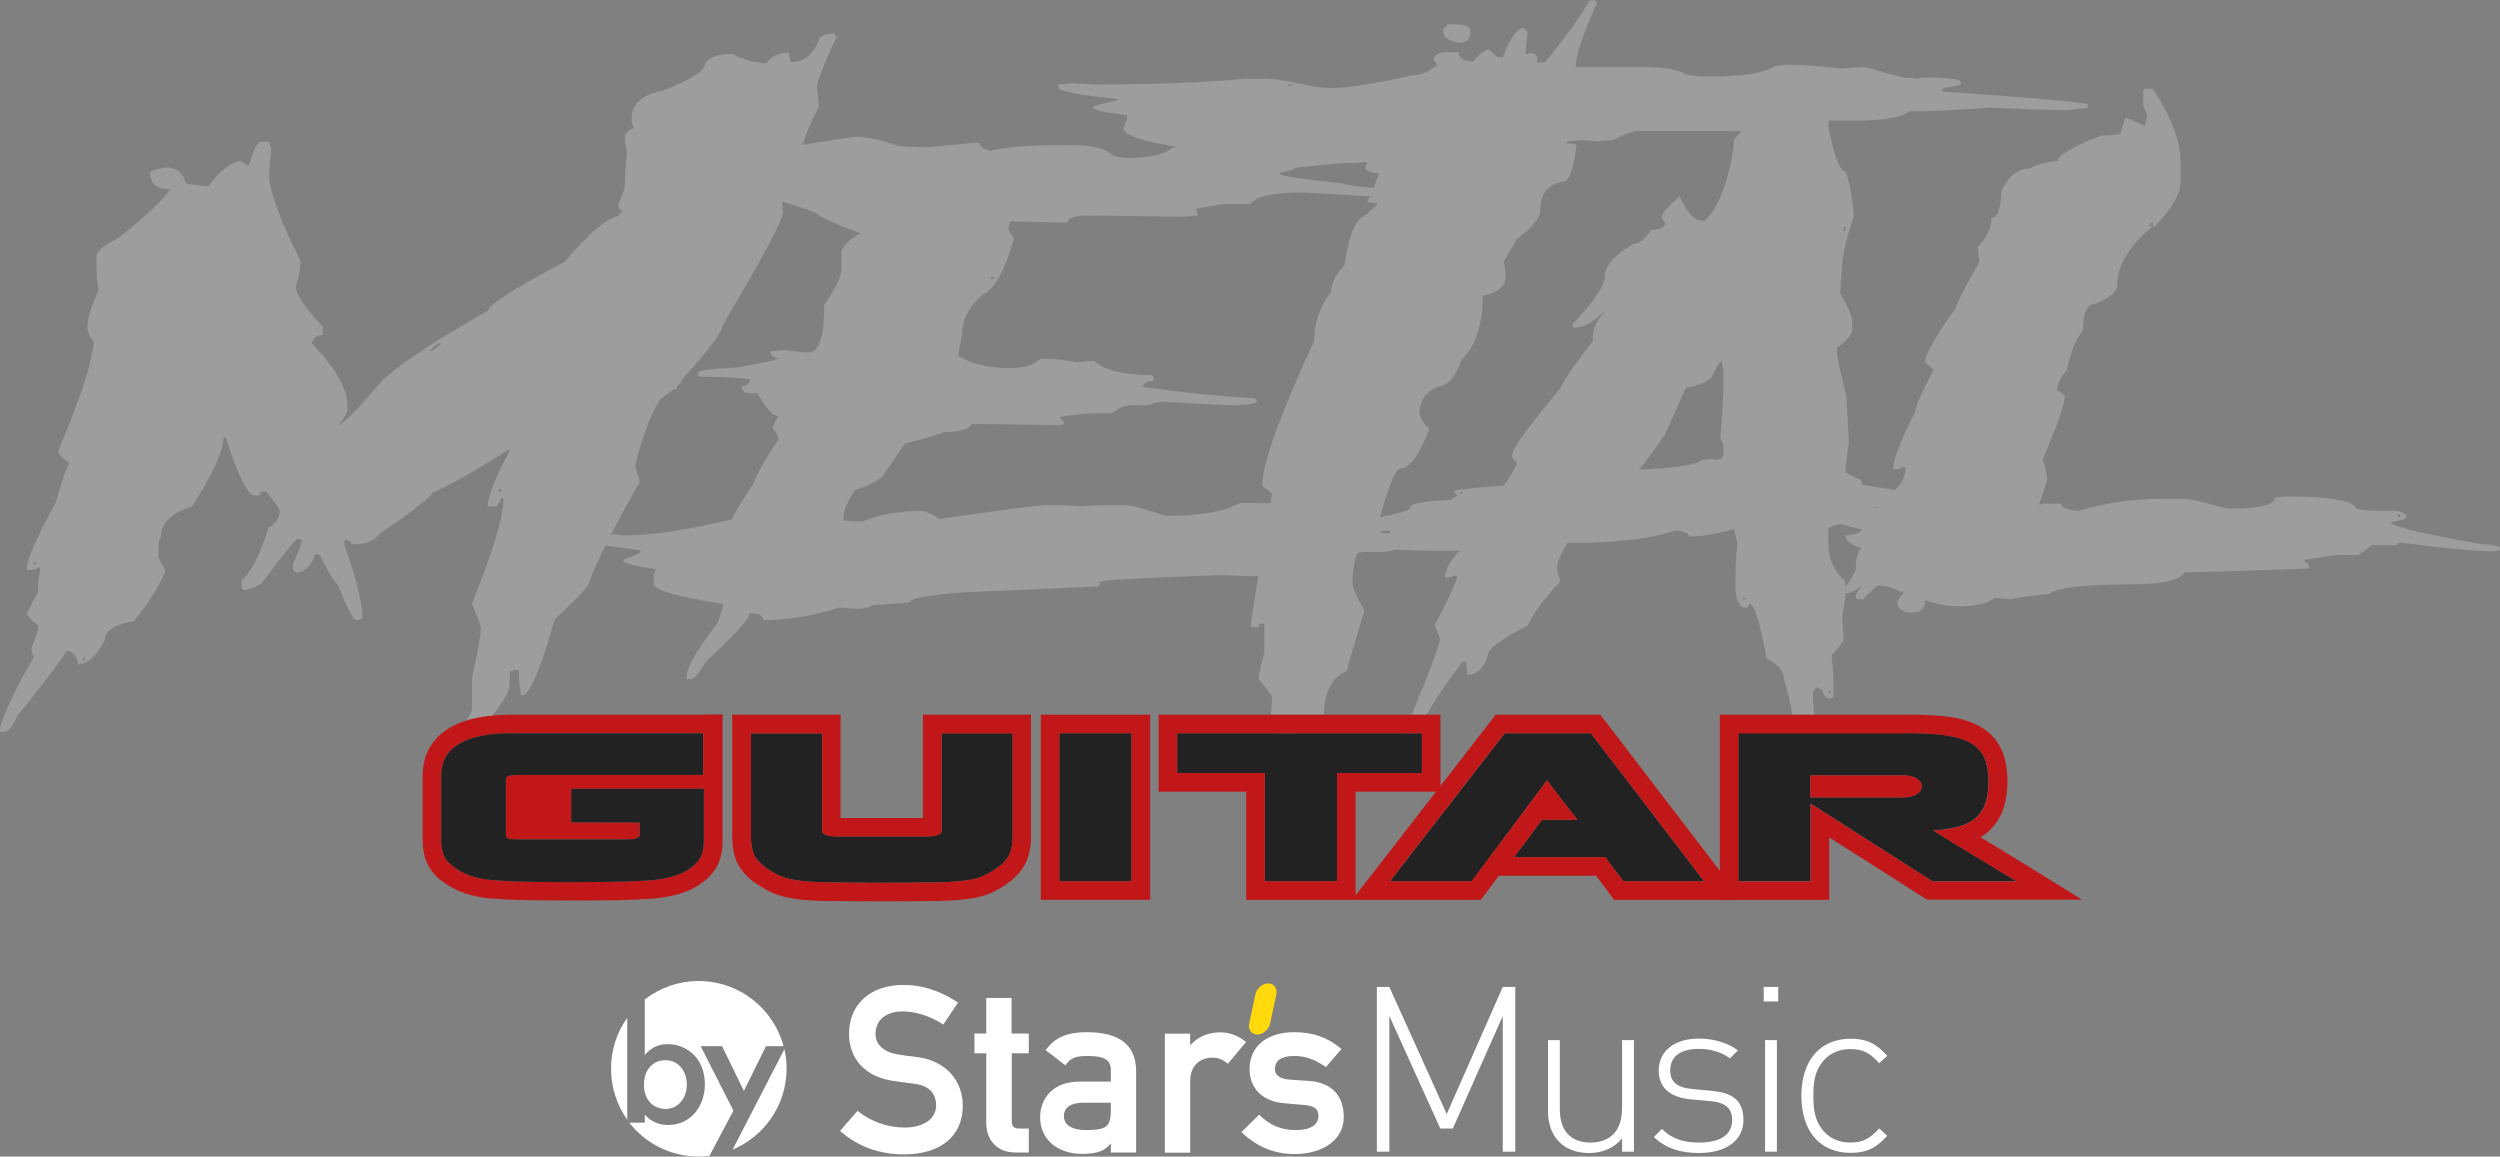 <?xml version="1.0" encoding="utf-8"?>
<!-- Generator: Adobe Illustrator 27.1.1, SVG Export Plug-In . SVG Version: 6.00 Build 0)  -->
<svg version="1.1" id="Calque_1" xmlns="http://www.w3.org/2000/svg" xmlns:xlink="http://www.w3.org/1999/xlink" x="0px" y="0px"
	 viewBox="0 0 1481.1 685.2" style="enable-background:new 0 0 1481.1 685.2;" xml:space="preserve">
<rect x="0" y="0" width="1481.1" height="685.2" fill="#808080" stroke="none"/>
<style type="text/css">
	.st0{fill:#FFFFFF;}
	.st1{fill:#FFD90B;}
	.st2{fill:#9D9D9D;}
	.st3{fill:#C11719;}
	.st4{fill:#222222;}
</style>
<g>
	<g>
		<path class="st0" d="M543,626.2c-3.7-0.4-7.3-0.9-10.9-1.5c-8.4-1.3-13.4-5.8-13.4-12c0-9.9,8.2-13.5,15.8-13.5
			c7.9,0,16.2,2.6,23.9,7.5l0.4,0.3l0.3-0.4l8.2-12.2l0.3-0.4l-0.4-0.3c-10.3-6.8-21-10.2-31.9-10.2c-19.6,0-32.3,11.4-32.3,29
			c0,7.2,2.3,13.6,6.8,18.5c4.6,5,11.4,8.3,19.6,9.4c0,0,5.7,0.8,5.7,0.8c2.4,0.3,4.7,0.7,7.2,1c7.9,1,12.3,5.5,12.3,12.7
			c0,7.9-7.4,13.1-18.8,13.1c-9.7,0-19.7-3.5-27.4-9.6l-0.4-0.3l-0.3,0.4l-9.7,11.1l-0.3,0.4l0.4,0.3c10.2,9,22.9,13.6,37.6,13.6
			c10.5,0,19.2-2.6,25.3-7.6c6.2-5,9.4-12.4,9.4-21.3c0-7-2.4-13.6-6.6-18.5C558.7,630.7,551.6,627.2,543,626.2z"/>
		<path class="st0" d="M599.3,612.3v-20.6v-0.5h-0.5h-14h-0.5v0.5v20.6h-6.5h-0.5v0.5l0,10.7v0.5h0.5h6.5v41.2
			c0,10.7,6.8,17.6,17.4,17.6h7.3h0.5v-0.5v-13.2v-0.5H609h-5.2c-3.2,0-4.4-1.3-4.4-4.7l0-39.9h9.6h0.5v-0.5v-10.7v-0.5H609H599.3z"
			/>
		<path class="st0" d="M658.1,653.3v4.6c0,10.1-3.2,11.6-15.1,11.6c-7.9,0-12.7-3.1-12.7-8.3c0-5.1,4.1-7.9,11.6-7.9H658.1z
			 M643.6,611.5c-11.3,0-18.7,3.2-23.8,10.3l-0.3,0.4l0.4,0.3l11,8.4l0.4,0.3l0.3-0.5c2.4-3.8,5.6-5.1,12.7-5.1
			c10,0,13.8,2.3,13.8,8.4v6.8h-18.8c-16,0-23.1,10.6-23.1,21.1c0,13,10.1,21.7,25,21.7c8.8,0,13.8-1.9,16.9-6.3v5v0.5h0.5h14h0.5
			v-0.5l0-47.4C673.1,619.1,663.4,611.5,643.6,611.5"/>
		<path class="st0" d="M738.2,617.3l-0.4-0.3c-4.7-3.7-9.6-5.4-14.8-5.4c-7.3,0-13.5,2.7-17.9,7.7v-6.4v-0.5h-0.5h-14h-0.5v0.5v69.5
			v0.5h0.5h14h0.5v-0.5l0-41.8c0-10.4,7-14,13.1-14c3.3,0,5.6,0.8,8.9,3.3l0.4,0.3l0.3-0.4l10.1-12.1L738.2,617.3z"/>
		<path class="st0" d="M775.5,640.4c0,0-11.5-0.8-11.5-0.8c-5.6-0.4-8.7-2.6-8.7-6.1c0-5.2,3.8-7.9,11.4-7.9c6.5,0,12,1.9,18.4,6.3
			l0.4,0.3l0.3-0.3l8.6-10.1l0.3-0.4l-0.4-0.3c-7.8-6.5-16.5-9.6-27.6-9.6c-7.6,0-14.1,1.9-18.8,5.5c-5,3.9-7.6,9.5-7.6,16.4
			c0,11.4,7.8,19.2,20.5,20.2c0,0,12.3,1.1,12.3,1.1c5.6,0.5,8,2.4,8,6.4c0,5.3-4.9,8.4-13.2,8.4c-8.7,0-15.4-2.7-21.6-8.8l-0.4-0.3
			l-0.3,0.3l-9.7,9.6l-0.4,0.4l0.4,0.4c8.9,8.4,19.3,12.6,30.9,12.6c17.5,0,29.3-8.8,29.3-21.9C796.1,648.9,788.8,641.3,775.5,640.4
			z"/>
		<polygon class="st0" points="857.1,660 823.1,584.7 815.7,584.7 815.7,682.3 823.1,682.3 823.1,601.9 853.3,668.6 860.7,668.6 
			890.3,601.9 890.3,682.3 897.7,682.3 897.7,584.7 890.3,584.7 		"/>
		<path class="st0" d="M960.9,657.2c0,12.5-6.9,19.7-18.6,19.7c-11.8,0-18.2-7-18.2-19.7v-41h-7l0,42.2c0,7.8,2.5,14.1,6.9,18.4
			c4.2,4.1,10.1,6.3,17.5,6.3c7.9,0,14.5-2.9,19.5-8.6v7.8h7l0-66.1h-7V657.2z"/>
		<path class="st0" d="M1013.6,646.2l-10.7-1c-9.3-0.8-13.4-4.2-13.4-11.1c0-8.1,6-12.7,16.9-12.7c7.3,0,13.4,1.9,18.5,5.6l4.7-4.7
			c-5.8-4.4-14.1-7-23.2-7c-14.4,0-23.7,7.4-23.7,18.8c0,10.3,6.6,16.2,19.9,17.3l11,1c8.6,0.8,12.6,4.2,12.6,11.1
			c0,8.9-7,13.4-19.9,13.4c-9.5,0-16.4-2.6-21.7-8.1l-4.8,4.8c6.7,6.4,15.2,9.5,26.7,9.5c16.2,0,26.4-7.5,26.4-19.6
			C1032.9,650.6,1024.6,647.2,1013.6,646.2z"/>
		<rect x="1044.9" y="584.7" class="st0" width="8.6" height="8.6"/>
		<rect x="1045.7" y="616.2" class="st0" width="7" height="66.1"/>
		<path class="st0" d="M1096.3,676.9c-7.4,0-13.6-3-17.5-8.8c-3.3-4.8-4.5-10-4.5-18.9c0-8.9,1.2-14.1,4.5-18.9
			c4-5.8,10.1-8.8,17.5-8.8c7,0,11.4,2.1,17,8.4l4.8-4.4c-7.1-7.8-12.7-10.1-21.8-10.1c-18,0-29.1,12.9-29.1,33.8
			c0,21,11.1,33.8,29.1,33.8c9,0,14.7-2.3,21.8-10.1l-4.8-4.4C1107.6,674.9,1103.2,676.9,1096.3,676.9z"/>
		<path class="st1" d="M751.2,582.6c-3.3,0.1-6.6,2.9-7.4,6.4v-0.1l-1.1,5.2l-2.7,12.5c-0.6,3.4,1.5,6.3,5,6.3
			c3.3-0.1,6.6-2.9,7.4-6.4v0.1l1.4-6.5l2.4-11.2C756.8,585.4,754.7,582.6,751.2,582.6z"/>
	</g>
	<g>
		<path class="st0" d="M434.5,658l-19.4-38.2h12.7l12.9,26.5l13.1-26.5h10.4c-5.9-22.2-26.2-38.6-50.3-38.6
			c-12,0-23.1,4.1-31.9,10.9v33c4.3-5.6,10.1-6.5,13.5-6.5c12,0,22.1,9,22.1,23.8c0,12.5-8,24.1-22,24.1c-3.2,0-8.9-0.8-13.6-6.1
			v4.7h-9.2c9.5,12.2,24.4,20.1,41.1,20.1c2.2,0,4.3-0.1,6.4-0.4L434.5,658z"/>
		<path class="st0" d="M371.6,603c-6.1,8.5-9.6,18.9-9.6,30.2c0,11.2,3.6,21.7,9.6,30.2V603z"/>
		<path class="st0" d="M394.3,657c7.6,0,12.6-6.6,12.6-14.4c0-8.1-5-14.5-12.6-14.5c-6.7,0-12.8,4.7-12.8,14.7
			C381.5,652.1,387.6,657,394.3,657z"/>
		<path class="st0" d="M464.7,621.6L434,681.1c18.8-7.9,32-26.4,32-48C466,629.2,465.6,625.3,464.7,621.6z"/>
	</g>
</g>
<g>
	<g>
		<path class="st2" d="M494.5,19.8c0,1.1,0.4,1.6,1.3,1.6c-8,17.3-11.9,27.5-11.9,30.4l1.3,11.2c-6.2,12.3-9.3,20-9.3,23.2
			c0,10.8-3.5,18.5-10.6,23.2l-2.7,3.2c0.9,7.7,1.3,12,1.3,12.8c0,4.7-11.9,27.1-35.8,67.3c0,3.7-8,14.4-23.9,32
			c0,1.9-4.4,5.9-13.3,12c-6.2,10.9-11.1,24-14.6,39.2l2.7,9.6c-15.9,28-26.1,48.3-30.5,60.8c0,1.2-6.6,8.1-19.9,20.8
			c-8,28-14.1,43-18.6,44.8h-1.3c-0.9-5.3-1.3-9.3-1.3-12v-3.2c-3.5,0.4-5.3,0.9-5.3,1.6c0,14.3,0,11-22.1,42.1
			c-2.9,6.9-6,10.4-9.3,10.4h-1.3v-1.6c0-7.9-3.9,0,10.2-28.4v-19.2c3.5-15.6,5.3-25.5,5.3-29.6c0-0.8-1.8-5.6-5.3-14.4
			c12.4-30.4,18.6-51,18.6-61.6v-0.8H297l-2.7,4.8H289v-0.8c0-4.9,4.4-15.9,13.3-32.8h-1.3c-16.4,10.9-31.4,19.5-45.1,25.6
			c0,2-10.2,10-30.5,24c-3.8,4.3-8.6,6.4-14.6,6.4h-2.7c0-1.6-1.3-2.4-4-2.4v3.2c7.1,19.6,10.6,34,10.6,43.2l-2.7,0.8h-1.3
			c-1.5-0.1-5.1-7.1-10.6-20.8c-2.4-2.3-6-8.1-10.6-17.6l-2.7-0.8c-2.4,7.5-6.4,11.2-11.9,11.2l-1.3-1.6v-3.2
			c3.5-8.4,5.3-13.2,5.3-14.4l-2.7-0.8c-2.2,1.6-9.3,10.4-21.2,26.4c-4.6,2.7-8.2,4-10.6,4l-1.3-1.6v-4c5.7-4.9,11-15.3,15.9-31.2
			c4.4-2.5,6.6-5.7,6.6-9.6v-0.8c0-1.2-2.7-4.9-8-11.2h-1.3c-1.8,0-2.7,0.8-2.7,2.4h-2.7c-4,0-9.7-11.5-17.2-34.4h-1.3
			c0,7.9-6.2,21.5-18.6,40.8c-12.4,3.7-18.6,10.1-18.6,19.2c-0.9,0-1.3,1.9-1.3,5.6v5.6c2.7,4.8,4,7.5,4,8
			c-3.5,8.8-9.7,18.7-18.6,29.6c-11.5,2-17.2,5.7-17.2,11.2c-5.1,9.6-10.4,14.4-15.9,14.4v-0.8c-1.3-4.8-3.5-7.2-6.6-7.2
			c-4,6.4-13.7,19.2-29.2,38.4c-2.9,6.4-5.5,9.6-8,9.6H0v-2.4c3.3-10.8,9.9-24.7,19.9-41.6l-1.3-4.8v-0.8c2.7-6.9,4-10.7,4-11.2
			v-2.4c-4.4-3.2-6.6-5.6-6.6-7.2l6.6-12.8v-4.8l1.3-9.6l-4,1.6h-4v-0.8c0-5.2,5.7-18.3,17.2-39.2c3.5-12.7,6.2-20.4,8-23.2
			c-4.4-3.1-6.6-5.5-6.6-7.2c9.7-23.3,15.9-40.4,18.6-51.2c1.8-8.5,2.7-13.1,2.7-13.6c-2.7-2.8-4-5.5-4-8v-0.8
			c0-4.8,2.2-12,6.6-21.6c-0.9-5.9-1.3-10.9-1.3-15.2v-4.8c0-3.1,4.4-6.8,13.3-11.2c15.9-12.5,26.1-22.1,30.5-28.8h-1.3
			c-5.7,0-9.3-2.4-10.6-7.2v-2.4c0-1.1,3.1-2.1,9.3-3.2c6.2,0,10.2,3.2,11.9,9.6c8,1.1,12.4,1.6,13.3,1.6c5.5-8,11.7-13.1,18.6-15.2
			l5.3,3.2c2.4-8.5,4.2-12.8,5.3-12.8c0.2-1.1,1.1-1.6,2.7-1.6h4l1.3,4.8c-0.9,8.7-1.3,13.5-1.3,14.4c0,9.5,6.2,26.6,18.6,51.2
			c0,4.9-0.9,10-2.7,15.2c0,4.7,5.3,12.7,15.9,24v4.8c-3.1,0-5.3,1.6-6.6,4.8c14.1,14.7,21.2,27,21.2,36.8v2.4c0,2-1.8,5.2-5.3,9.6
			c4-1.9,12.8-10.9,26.5-27.2c12.1-10.7,32.9-24.3,62.3-40.8c0-3.3,15-12.9,45.1-28.8c14.8-17.2,25.4-26.3,31.8-27.2
			c0.9-1.6,1.8-2.4,2.7-2.4c-1.8-1.7-2.7-3.1-2.7-4c2.7-6.4,4-10.4,4-12c0-6.3,0.4-12.7,1.3-19.2c-0.9-3.5-1.3-6.9-1.3-10.4
			c1.8-2.4,3.5-3.7,5.3-4l-1.3-4v-1.6c0-8.7,6.2-14.3,18.6-16.8c16.8-6.3,25.2-11.9,25.2-16.8c3.3-3.2,8.2-4.8,14.6-4.8h1.3
			c6.2,3.2,12.8,5.1,19.9,5.6c3.3-4.3,7.7-6.4,13.3-6.4l1.3,5.6c8.2,0,13.9-4.8,17.2-14.4C487.6,20.6,490.7,19.8,494.5,19.8z
			 M19.9,332.9v1.6h1.3v-1.6H19.9z M49,389.7v1.6h1.3v-1.6H49z M254.5,208h1.3l5.3-4v-0.8C259.8,203.2,257.6,204.8,254.5,208z
			 M295.6,289.7v1.6h1.3v-1.6H295.6z"/>
		<path class="st2" d="M321.5,322.3h4.5c2.3,0.5,3.4,1.8,3.4,4.1v1.4l-5.7,0.7h-1.1c-1.1,0-2.3-0.9-3.4-2.7
			C320.7,324.3,321.5,323.1,321.5,322.3z M507.6,81.1c5.9,0,14.2,1.8,25,5.5c9.5,0.5,15.1,0.7,17,0.7l27.2-2.7h3.4
			c0,2.1,2.3,3.7,6.8,4.8c7.8-2.3,22.1-3.4,43.1-3.4h5.7c11.3,0,19.3,2.1,23.8,6.2c3,0.9,5.7,1.4,7.9,1.4c13.4,0,22.5-2.1,27.2-6.2
			c1.5,0,2.3-0.2,2.3-0.7c21.4,0,35.4,2.5,42,7.5c0,0.8,9.1,1.7,27.2,2.7l1.1,1.4v0.7c0,1.1-3,2.3-9.1,3.4v0.7
			c0,1,12.1,2.9,36.3,5.5c6.4,1.7,17,2.9,31.8,3.4l2.3,2.1c-5.5,1.4-11.9,2.1-19.3,2.1L772,114c-17,0-27.2,2.1-30.6,6.2
			c0,0.5-0.4,0.7-1.1,0.7h-15.9c-9.8,1.8-15.1,2.7-15.9,2.7l1.1,3.4v0.7c-0.6,0-3.6,0.2-9.1,0.7c-32.5-0.5-52.6-0.7-60.1-0.7
			c-5.3,0.8-7.9,2.2-7.9,4.1H629c-6.4,0-16.6-0.2-30.6-0.7l-1.1,4.8c2.3,3.2,3.4,5,3.4,5.5c-5.3,18.7-11.3,29.7-18.2,32.9
			c-8.3,7.1-12.5,14.9-12.5,23.3l-2.3,13c7.2,5,17.8,7.5,31.8,7.5c7,0,12.7-1.8,17-5.5h3.4c4.7,0,10.8,0.7,18.2,2.1l6.8-0.7h3.4
			c6.2,5.5,17.6,8.2,34,8.2l1.1,1.4v2.1c-3.2,0-5.5,1.1-6.8,3.4c21.4,3.2,43.7,5.5,67,6.9l1.1,1.4c0,1.3-3.8,2.2-11.3,2.7
			c-6.8,0-21.6-0.7-44.3-2.1c-2.5,0-5.5,0.7-9.1,2.1h-10.2c-3.2,0-7,1.6-11.3,4.8h-11.3c-3.6,0-10,0.7-19.3,2.1v0.7l2.3,2.1v0.7
			c0,0.9-0.8,1.4-2.3,1.4c-28.4-0.5-45.8-0.7-52.2-0.7c-1.3,3.2-7,4.8-17,4.8c0,0.6-7.6,2.9-22.7,6.9l-13.6,19.9
			c-4.2,3.1-9.5,5.6-15.9,7.5c-4.5,7.1-6.8,12.3-6.8,15.8v2.1l5.7,0.7h5.7c9.8-4.1,21.9-6.2,36.3-6.2c6.1,2.6,9.1,4.2,9.1,4.8
			c38-5.5,58.8-8.2,62.4-8.2h2.3c8.1,0,14.6,0.2,19.3,0.7c5.5-0.5,12.3-0.7,20.4-0.7h5.7c3.6,0,11.5,2.1,23.8,6.2h3.4
			c18.2,0,31.8-2.5,40.9-7.5h2.3c31.6,0,49.4,2.1,53.3,6.2c0,1.8,12.1,3.2,36.3,4.1l1.1,1.4v0.7l-9.1,3.4l-1.1,1.4l2.3,0.7
			c9.5,0,29.5,1.8,60.1,5.5c10.6,0,15.9,0.7,15.9,2.1v0.7c0,1.4-4.9,2.1-14.8,2.1h-30.6c-6.1,0-14-0.2-23.8-0.7
			c-2.5,0.9-4.7,1.4-6.8,1.4h-10.2c-6.2,0-11.2,1.6-14.8,4.8c-2.5,0.9-4.7,1.4-6.8,1.4c-9.5-0.5-14.4-0.7-14.8-0.7
			c-11,1.4-18.2,2.5-21.6,3.4c1.5,1.5,2.3,2.9,2.3,4.1l-10.2,1.4c-4.9,0-11.3-0.2-19.3-0.7c-48.4,1.6-72.6,3-72.6,4.1
			c0,1.8-0.8,2.7-2.3,2.7l-78.3,3.4c-21.2,1.7-31.8,3.5-31.8,5.5c-1.3,0.7-8.9,1.4-22.7,2.1c-1.7,1.4-4.4,2.1-7.9,2.1h-1.1
			c-2.7,0-6.1-0.2-10.2-0.7c-15.9,5-31,7.5-45.4,7.5c0-2.7-2.7-4.1-7.9-4.1c0,3.1-8.7,12.7-26.1,28.8c-4,6.9-7,10.3-9.1,10.3h-2.3
			v-0.7c0-6.1,6.1-16.8,18.2-32.2c2.3-5.9,3.4-9.8,3.4-11.7c-27.2-4.3-40.9-8.2-40.9-11.7v-5.5l1.1-3.4c-12.9-1.8-19.3-3.7-19.3-5.5
			c6.8-2.5,10.2-4.1,10.2-4.8v-0.7c-6.2-1.3-17.2-2.6-32.9-4.1l-2.3-2.1v-1.4c6.8-0.9,13.2-1.6,19.3-2.1c4,0.5,6.2,0.7,6.8,0.7
			c15.9,0,37.1-3.2,63.6-9.6c0-1.4,4.2-8.5,12.5-21.2c1.7-5,6.6-13.7,14.8-26v-0.7c0-0.8-1.1-2.9-3.4-6.2c0-0.9,1.1-3.2,3.4-6.9
			c-3.2,0-7.4-4.6-12.5-13.7h-5.7c-1.1,0-2.3-0.7-3.4-2.1v-2.1c3,0,4.5-1.4,4.5-4.1c-8.1-0.9-16.8-1.4-26.1-1.4h-2.3
			c-1.5,0-2.3-0.5-2.3-1.4v-0.7c0-1.6,7.9-2.7,23.8-3.4c15.9-2.9,23.8-4.7,23.8-5.5c-3-0.5-4.5-1.8-4.5-4.1l7.9-0.7
			c6.8,0.9,11.7,1.4,14.8,1.4c6.1,0,9.1-9.4,9.1-28.1c6.8-9.9,10.2-17,10.2-21.2v-9.6c0-3.7,3.8-7.5,11.3-11.7
			c-13.1-4.7-21.8-8.6-26.1-11.7c-0.2-0.7-7.4-3.2-21.6-7.5c-2.3-1.7-3.4-3.3-3.4-4.8v-3.4l1.1-4.8c-4.5,0-8.7-1.6-12.5-4.8v-1.4
			c6.1-0.8,9.1-1.7,9.1-2.7c-3.4-1.8-13.6-3.7-30.6-5.5l-1.1-2.7c2.8-0.9,5.9-1.4,9.1-1.4h32.9C491.1,83.1,504.8,81.1,507.6,81.1z
			 M396.4,225c3,0.7,4.5,1.4,4.5,2.1v3.4c-2.6,0.5-4.2,0.7-4.5,0.7c-3-0.7-4.5-1.4-4.5-2.1V227C391.8,225.9,393.4,225.2,396.4,225z
			 M403.2,91.3h4.5c2.3,0.5,3.4,1.8,3.4,4.1v0.7l-5.7,1.4c-3-0.5-4.5-1.8-4.5-4.1C402.4,93.4,403.2,92.7,403.2,91.3z M429.3,107.8
			c8.3,0,12.5,1.8,12.5,5.5c-3.4,3.2-7.6,4.8-12.5,4.8c-3.8-0.7-5.7-2.3-5.7-4.8v-2.7C423.6,109.8,425.5,108.9,429.3,107.8z
			 M587,164v1.4c1.5,0,2.3-0.5,2.3-1.4H587z"/>
		<path class="st2" d="M943.7,0c1.5,0.1,2.3,0.6,2.3,1.4v0.7c-8.3,18.3-12.5,30.8-12.5,37.7h38.6c14.4,0,23.1,1.4,26.1,4.1
			c3,0.9,7.2,1.4,12.5,1.4h2.3c19.7,0,32.5-2.1,38.6-6.2l6.8-0.7h3.4c5.7,0,15.1,0.7,28.4,2.1c0.4,0,5.3-0.2,14.8-0.7l22.7,6.2
			c4.5,0,6.8,0.2,6.8,0.7l5.7-0.7h6.8c9.8,0.3,14.8,1.3,14.8,2.7v0.7c0,0.9-3.4,1.8-10.2,2.7l-1.1,1.4v0.7
			c53.3,3.7,82.1,6.2,86.3,7.5v2.1c-6.2,0.9-10.4,1.4-12.5,1.4c-10,0-25.2-0.5-45.4-1.4c-19.1,1.4-34.2,2.1-45.4,2.1h-2.3
			c-4.7,3.7-14.9,5.5-30.6,5.5h-17c-5.9,0-9.3,0.9-10.2,2.7c1.1,0,2.3,0.7,3.4,2.1v0.7l-11.3,0.7h-9.1c-8.3,0-13.6,0.2-15.9,0.7
			c-7.2-0.5-14-0.7-20.4-0.7h-49.9c-2.7,0-7.6,1.8-14.8,5.5c-4.4,0-7,0.2-7.9,0.7c-4.2-0.5-7.6-0.7-10.2-0.7h-1.1l-7.9,0.7V85
			c3.8,0,5.7,0.5,5.7,1.4c-1.9,14.2-4.5,21.2-7.9,21.2c-9.1,1.5-13.6,7.2-13.6,17.1c0,4.3-4.9,10.3-14.8,17.8c0,1-2.3,5.1-6.8,12.3
			l1.1,6.9v2.7c0,5.1-4.5,8.8-13.6,11c0,17.1-4.2,29.7-12.5,37.7c-3.8,10.5-8.3,15.8-13.6,15.8c-7.6,3-11.3,8.5-11.3,16.4
			c0.8,3,2.6,5.9,5.7,8.9c-5.9,15.5-11.5,23.3-17,23.3c-3.2,0-8.1,12.8-14.8,38.4c-9.1,4.7-13.6,14.3-13.6,28.8
			c0,3.5,2.3,9,6.8,16.5v1.4c-6.8,22.4-10.2,34-10.2,35c-9.1,3.3-13.6,12.9-13.6,28.8c-1.3,4.6-3.6,6.9-6.8,6.9v-0.7l-3.4-8.2
			c-3.2,0-5.9,5.9-7.9,17.8c-10.8,14.5,2,16.2-1.6,25l-2.3,0.7c-1.5,0-2.3-0.5-2.3-1.4v-2.1c3-9.7-12.1-13-5.2-29.8
			c-1.5-4.3-2.3-7.1-2.3-8.2c0.8-6.7,1.1-11.3,1.1-13.7c0-0.8-2.7-4.2-7.9-10.3v-0.7c0-1.7,1.1-7,3.4-15.8v-16.4h-1.1
			c-1.5,0-2.3,0.7-2.3,2.1h-2.3c-1.5,0-2.3-0.5-2.3-1.4c0-2.4,4.2-28.2,12.5-77.5c0-0.5-1.9-2.1-5.7-4.8v-0.7
			c0-12.6,10.2-40.9,30.6-85c0-10.7,3.4-20.6,10.2-29.5c0-4.8,2.6-10.1,7.9-15.8c2.5-17.8,6.6-27.6,12.5-29.5l6.8-6.2v-0.7l-5.7-0.7
			v-0.7c2.3-4.2,4.5-9.7,6.8-16.5c-4,0-6.6-0.9-7.9-2.7V98l1.1-1.4c-0.8,0-1.1-0.2-1.1-0.7l-5.7,0.7H795l-40.9,4.1h-6.8
			c-3.4,0-11.7-2.1-25-6.2c-5.9,0-13.1-2.3-21.6-6.9c-23.5-3.7-35.2-7.5-35.2-11.7c1.5-3,2.3-5,2.3-6.2v-1.4
			c-13.6-1.7-20.4-3.3-20.4-4.8c1.5-1.1,6.4-2.5,14.8-4.1v-0.7c-23.5-2.4-35.2-4.7-35.2-6.9V50c3.8,0,5.7-0.2,5.7-0.7l15.9,0.7
			c36.1,0,66-1.1,89.7-3.4h11.3c5.1,0,14.9,1.6,29.5,4.8c2.8,0.5,6.2,0.7,10.2,0.7h1.1c8.3,0,23.8-2.5,46.5-7.5
			c4.7,0,9.6-2.1,14.8-6.2c-1.5-1.5-2.3-2.6-2.3-3.4c0-2.7,3-4.1,9.1-4.1h5.7c0,3.7,3,5.5,9.1,5.5v-0.7c2.8-3.4,5.5-5.5,7.9-6.2h1.1
			l4.5,4.1c0.8,0,1.9,0.2,3.4,0.7c4.5-11.9,8.7-17.8,12.5-17.8c1.5,1.5,2.3,2.6,2.3,3.4c-0.8,5.5-1.1,9.6-1.1,12.3l2.3-0.7h1.1
			c1.1,0,2.3,0.7,3.4,2.1V37h4.5c12.5-15.1,21.2-27.2,26.1-36.3L943.7,0z M763.2,50v0.7h2.3V50H763.2z M778,428.4v1.4h1.1v-1.4H778z
			 M857.4,14.4h3.4c5.9,0,9.3,0.9,10.2,2.7v3.4c-0.6,3.2-2.8,4.8-6.8,4.8c-6.1-1.1-9.1-3.2-9.1-6.2v-2.1
			C856.7,16,857.4,15.1,857.4,14.4z"/>
		<path class="st2" d="M1087.1,48.9v1.4l-4,23.8c3.4,18.3,6.8,27.4,10.2,27.4c2.1,4.8,3.8,13.5,5.1,26.2
			c-4.7,14.2-7.1,24.4-7.1,30.7c-0.8,8.7-1.1,13.8-1.1,15.3c4.7,8.1,7.1,13.8,7.1,17.1v4.8c0,2.6-3,6.1-9.1,10.5v1.7
			c0,3.1,1.7,11.3,5.1,24.5c0.6,1.8,1.2,11.8,2,30c-1.3,8.7-2,14.4-2,17.1c0,0.7,3,2.3,9.1,4.8l1.1,3.1l15.9,2.4
			c3,1.1,12.8,2.1,29.2,2.7l29.8,2.1c7.2,2.3-16.1,4.3-69.8,6.2l19.3,1.9l17.6,1.5c-41.6,3.4-62.4,6.6-62.4,9.4v7.4
			c0,9.4,3,16.9,9.1,22.6c0.8,0.7,1.1,1.7,1.1,3.1v4.8c0,2.4-0.7,7.1-2,14.1c0.6,7.2,0.9,11.7,0.9,13.5c0,1-2.4,4.1-7.1,9.1
			c0.8,6.9,1.1,12.2,1.1,15.9v8.6c0,0.8-0.7,1.2-2,1.2h-1.1c-1.1,0-2.5-1.8-4-5.5l-3.1-1.2c-1.3,1.5-2,3.1-2,4.8s0.3,5.4,0.9,11
			c-8.1,18.6-12.2,29.4-12.2,32.4l-2,0.7h-1.1c-1.3,0-2-0.4-2-1.2c0-5.7,1.4-15.7,4.3-30c0-3.5-1.7-11.1-5.1-22.6
			c0-4.6-3.4-8.6-10.2-12.2c-4-21.6-7.4-32.4-10.2-32.4c0,0.2-0.4,1-1.1,2.4h-2c-2.7-0.5-4.4-3.7-5.1-9.8v-11c0-5.3,0.4-11,1.1-17.1
			l-2-8.6c-11,2.9-19.2,4.3-24.7,4.3h-2c0-1.8-2.7-3-7.9-3.6c-14,4.9-34.4,7.4-61.3,7.4h-2.8c-4.2,7-6.2,12.1-6.2,15.3
			c0,0.7,0.7,3.1,2,7.4c-10.4,11.4-16.8,20.2-19.3,26.2c-15.7,8.1-23.6,14-23.6,17.6c-2.5,7.8-6.5,11.7-12.2,11.7v-1.9l-0.9-6h-2
			c-11.2,15-18.3,25.8-21.6,32.4c-1.9,0.3-4.5,4-7.9,11l-2.3,0.5h-2v-2.4c0-0.7,4.4-11.9,13.3-33.6c4.7-12,7.1-18.9,7.1-20.7v-0.7
			c0-0.8-1-3.4-3.1-7.9c6.8-12.7,11.3-22,13.3-28.1V341h-1.1c-2.3,0.8-4.3,1.2-6,1.2c0-4.6,3-10.1,9.1-16.5c-1.3,0-2-0.2-2-0.7
			l-2,0.7H855c-11.3-2.9-18.2-4.3-20.4-4.3h-9.1c-1.5,0-2.8,0.2-4,0.5c-3.4-0.5-5.1-1.1-5.1-1.9v-1.2c2.7,0,5-1,7.1-2.9v-1.4h-9.1
			c-6.1,0-18.6-0.6-37.7-1.7h-15.3v-1.2c0-2.4,16.9-3.8,50.8-4.3c15.7-2.6,23.5-4.9,23.5-6.9c0-2.1,7.9-3.5,23.6-4.3l4-2.4v-0.5
			l-2-1.9c0-1,9.8-2.2,29.5-3.6c4.2-5.6,6.8-10.1,7.9-13.5l-2.8-3.1v-1.7c0-3.5,9.5-16.6,28.4-39.2c2.8-5.9,9.3-15.3,19.3-28.1
			c0-7.4,2.4-13.1,7.1-17h-0.9c-6.4,6.1-12.2,9.1-17.3,9.1c-0.8-0.8-1.1-1.4-1.1-1.9c12.9-13.7,19.3-23.1,19.3-28.1
			c0-6.4,5.5-12.9,16.5-19.5c3.6,0,7.3-2.9,11.1-8.6c5.5,0,8.2-1.4,8.2-4.3c-1.3-1.3-2-2.5-2-3.6c0-1.6,3.4-5.5,10.2-11.7
			c0-3.4,5.1,15.9,15.3,14.1c11.5-9.5,17.3-40,17.3-47.7c2.5-3.9,8.2-8.3,17.3-13.4c6.6,1.1,10.7,1.7,12.2,1.7
			c2.8-8.1,5.9-12.2,9.1-12.2h2l1.1,6.2v3.1h3.1C1076.4,55.4,1081.5,48.9,1087.1,48.9z M865.3,291.5v1.2h1.1v-1.2H865.3z M971.1,278
			h3.1c16.5-0.6,27.6-2.2,33.5-4.8c0-0.7,2.5-1.1,7.4-1.2c0.6,0,0.9,0.2,0.9,0.5c3.4-0.2,5.1-1.4,5.1-3.6v-2.4c0-3-0.7-5.2-2-6.7
			c1.3-12.3,2-25.6,2-39.8c0-0.6-0.4-2.6-1.1-6.2c-0.9,0-2.9,3.3-6,9.8c-2.8,2.7-7.9,4.8-15.3,6.2l-12.2,27.4
			C979.8,267.1,974.7,274,971.1,278z M1032.4,354.4v0.7h2v-0.7H1032.4z M1046.6,45.3c6.8,0,10.2,0.6,10.2,1.9c0,1.1,0.3,1.7,0.9,1.7
			c-0.9,4.1-2.9,6.2-6,6.2c-4.4-0.9-7.5-2.5-9.4-4.8C1043.6,46.9,1045,45.3,1046.6,45.3z M1083.2,409.4v1.2h1.1v-1.2H1083.2z
			 M1092.2,134.5v2.4h1.1v-2.4H1092.2z"/>
		<path class="st2" d="M1271.7,52.6h3.7c11,16.6,16.5,31.1,16.5,43.7v10.8c0,7.8-5.1,16.7-15.3,26.9h-1.1v-2.1h-1.1
			c0,0.5-0.5,1.1-1.4,2.1h2.6c-14.2,11.5-21.3,23.2-21.3,35c0,3.9-4.4,7.5-13.1,11c-4.7,0-7.1,5.1-7.1,15.3
			c-4.7,6.6-7.9,14.6-9.6,24c-3.8,4-5.7,8.1-5.7,12.3c1.1,0,2.6,1,4.5,2.9c0,4.7-4.4,17.3-13.1,37.7c1.7,5.7,2.6,9.8,2.6,12.3
			l-4.8,14.6l2.3-0.7h10.8c0,2.4,3.5,3.8,10.5,4.3c16.1-4.8,32.2-7.2,48.5-7.2h14.2c2.8,0,11.2,1.9,25,5.8h2.3
			c17.4,0,26.1-2.2,26.1-6.5l6-0.7c23.6,0,37.5,1.9,41.4,5.8c0,1.8,4.7,2.7,14.2,2.7h8.2c4.2,0,6.9,1,8.2,2.9v0.9c0,1-3.1,2-9.4,2.9
			c0,2.4,17.7,6.7,53.1,13c7.9,0.3,11.9,1.3,11.9,2.9v0.7c-0.8,0-2,0.2-3.7,0.7c-11.5,0-29.6-1.7-54.2-5h-2.6c0,0.9-0.8,1.4-2.3,1.4
			h-13.1l-8.2,5.8h-11.9c-1.5,0-8.2,1-20.1,2.9v0.7l2.6,2.2v2.2c-40.5,1.5-65,2.2-73.5,2.2c-2.8,4.8-13.4,7.2-31.8,7.2
			c-27.8,0-44,1.9-48.5,5.8c-7.9,0.5-15.4,1.4-22.4,2.9h-1.1l-8.5-0.7c-4.5,3.3-11.6,5-21.3,5h-2.3c-4.5,0-10.5-1.2-17.9-3.6
			c0,4.9-2.7,7.4-8.2,7.4c-4.9,0-7.7-1.9-8.2-5.8c0-1.5,1.2-3.4,3.7-5.8c-5.3-3-10.5-4.5-15.6-4.5c-4.7,4.2-7.5,6.9-8.2,8.1h-2.3
			c-1.5,0-2.3-0.5-2.3-1.5c0-1.4,1.1-3.3,3.4-5.8h-1.1c-2.3,2.5-5.4,3.8-9.4,3.8v-2.2c4.7-6.7,7.1-10.9,7.1-12.3
			c0-5.9,1.1-10.1,3.4-12.3c-6.2-1.8-9.4-4.3-9.4-7.4c6.2-0.7,9.4-1.9,9.4-3.6c-15.5-3.7-25.3-7-29.5-10.1v-2.2h7.1
			c11.5,2.4,19.8,3.6,24.7,3.6h3.7c2.1-0.9,4.8-4.8,8.2-11.7c7.9-3.3,11.9-8.9,11.9-16.6h-1.1l-3.7,1.4h-2.3v-2.1
			c0-4,4.3-14.9,13.1-32.7c0-2.6,3.5-10.6,10.5-24c0-0.5-1.6-1.9-4.8-4.5v-2.1c2.5-7.1,8.4-17,17.9-29.8c0-1.9,4.7-11.2,14.2-27.8
			l-1.1-8.6c5.5-5.5,8.2-11.3,8.2-17.5c3.6,0,5.6-5.4,6-16.1c4.2-8.7,9.6-13,16.5-13c5.5-2.9,11.1-4.3,16.7-4.3
			c0-3.5,8.6-8.6,25.8-15.3c7.9,0,11.9-0.7,11.9-2.2c0-0.7,0.8-3.4,2.3-8.1h1.1l10.8,4.5l1.1-6.7l-2.3-5v-8.7
			C1269.6,53.1,1270.3,52.6,1271.7,52.6z M1420.6,304.8v1.5h1.4v-1.5H1420.6z"/>
	</g>
</g>
<g>
	<path class="st3" d="M416.6,434.4v24.7H307.4c-2.7,0-4.6,0.2-5.9,0.6c-1.2,0.4-1.8,1-1.8,1.6v33.4c0,1.2,0.5,1.9,1.6,2.2
		c1.1,0.3,3.1,0.4,6.1,0.4h63.8c2.8,0,4.8-0.2,6-0.7c1.2-0.5,1.8-1.1,1.8-1.9v-7.4h-0.4l-40.2-0.1l0-19.9h78.6V498
		c0,3.8-0.6,7-1.8,9.5c-1.2,2.5-3.4,4.9-6.4,7c-2.7,1.9-5.8,3.4-9.5,4.5c-3.6,1.1-7.8,1.9-12.6,2.4c-2.1,0.2-4.8,0.3-8.1,0.5
		c-3.3,0.2-6.6,0.3-10,0.4c-3.3,0.1-7.5,0.1-12.8,0.2c-5.3,0-10.9,0.1-16.8,0.1c-6.5,0-12.3,0-17.2-0.1c-4.9,0-9.1-0.1-12.4-0.2
		c-3.6-0.1-6.9-0.2-9.9-0.4c-3-0.2-5.6-0.3-8-0.5c-4.9-0.5-9-1.3-12.3-2.4c-3.3-1.1-6.3-2.6-8.9-4.4c-3.3-2.1-5.6-4.4-6.9-6.9
		c-1.3-2.6-2-5.7-2-9.6v-38.5c0-16.8,14-25.2,41.9-25.2H416.6 M416.6,423.4H303.3c-16.1,0-28.3,2.6-37.1,7.9
		c-10.3,6.2-15.8,16-15.8,28.3V498c0,5.6,1.1,10.5,3.3,14.7c2.2,4.2,5.8,8,10.6,11c3.4,2.3,7.3,4.2,11.4,5.6c4.1,1.4,8.9,2.4,14.7,3
		l0.2,0l0.2,0c2.4,0.2,5,0.3,8.2,0.5c3.1,0.2,6.4,0.3,10.3,0.4c3.4,0.1,7.6,0.1,12.6,0.2c5,0,10.8,0.1,17.3,0.1
		c5.9,0,11.6,0,16.9-0.1c5.3,0,9.7-0.1,13-0.2c3.5-0.1,7-0.2,10.3-0.4c3.4-0.2,6.2-0.3,8.4-0.5l0.1,0l0.1,0
		c5.4-0.6,10.4-1.5,14.6-2.8c4.8-1.4,9-3.4,12.7-6c4.6-3.2,7.9-7,9.9-11.2c2-4,2.9-8.8,2.9-14.3v-30.8v-43.9H416.6z"/>
	<g>
		<path class="st4" d="M487.1,434.4v57.8c0,1,0.7,1.8,2.2,2.4c1.5,0.6,3.7,0.9,6.7,0.9h52.4c3.4,0,5.8-0.3,7.3-0.9
			c1.5-0.6,2.2-1.4,2.2-2.4v-57.8h42.1v61.4c0,4-0.6,7.4-1.9,10.3c-1.3,2.9-3.7,5.6-7.4,8.2c-1.8,1.2-3.4,2.2-4.8,3
			c-1.5,0.8-2.8,1.5-4.1,2c-2.6,1.1-6,1.9-10.3,2.4c-1.8,0.3-4.2,0.6-7.3,0.7c-3.1,0.2-6.3,0.3-9.6,0.4c-3.5,0-8.1,0-13.7,0.1
			c-5.6,0-11.7,0.1-18.4,0.1c-7.1,0-13.4,0-18.7-0.1c-5.3,0-9.7-0.1-13.2-0.1c-7.6-0.2-13.3-0.5-17.2-1.1h0.2
			c-2.1-0.2-4-0.6-5.6-0.9c-1.6-0.4-3.2-0.8-4.6-1.4c-1.5-0.5-2.9-1.2-4.4-2c-1.5-0.8-3.1-1.8-4.8-3c-3.7-2.6-6.2-5.3-7.5-8.1
			s-1.8-6.3-1.8-10.4v-61.4H487.1z"/>
		<path class="st3" d="M599.9,434.4v61.4c0,4-0.6,7.4-1.9,10.3c-1.3,2.9-3.7,5.6-7.4,8.2c-1.8,1.2-3.4,2.2-4.8,3
			c-1.5,0.8-2.8,1.5-4.1,2c-2.6,1.1-6,1.9-10.3,2.4c-1.8,0.3-4.2,0.6-7.3,0.7c-3.1,0.2-6.3,0.3-9.6,0.4c-3.5,0-8.1,0-13.7,0.1
			c-5.6,0-11.7,0.1-18.4,0.1c-7.1,0-13.4,0-18.7-0.1c-5.3,0-9.7-0.1-13.2-0.1c-7.6-0.2-13.3-0.5-17.2-1.1h0.2
			c-2.1-0.2-4-0.6-5.6-0.9c-1.6-0.4-3.2-0.8-4.6-1.4c-1.5-0.5-2.9-1.2-4.4-2c-1.5-0.8-3.1-1.8-4.8-3c-3.7-2.6-6.2-5.3-7.4-8.1
			c-1.2-2.9-1.8-6.3-1.8-10.4v-61.4h42.2v57.8c0,1,0.7,1.8,2.2,2.4c1.5,0.6,3.7,0.9,6.7,0.9h52.4c3.4,0,5.8-0.3,7.3-0.9
			c1.5-0.6,2.2-1.4,2.2-2.4v-57.8H599.9 M610.9,423.4h-11h-42.1h-11v11v50.2h-48.8v-50.2v-11h-11h-42.2h-11v11v61.4
			c0,5.5,0.9,10.5,2.7,14.7c2.1,4.8,5.9,9.1,11.3,12.9l0.1,0.1l0.1,0c2,1.3,3.8,2.4,5.5,3.4c2,1.1,4,2.1,6,2.8
			c1.9,0.7,3.9,1.3,6,1.8c1.9,0.4,4,0.8,6.2,1.1l0,0c4.4,0.7,10.4,1.1,18.6,1.2l0.1,0h0.1c3.6,0,8,0,13.1,0.1
			c5.4,0,11.7,0.1,18.8,0.1c6.5,0,12.8,0,18.5-0.1c5.4,0,10-0.1,13.6-0.1h0.1l0.1,0c3.4-0.1,6.7-0.2,9.9-0.4
			c3.4-0.2,6.1-0.5,8.3-0.8c5.2-0.6,9.4-1.6,12.8-3c1.7-0.7,3.6-1.6,5.4-2.6c1.7-0.9,3.5-2.1,5.5-3.4l0.1-0.1l0.1-0.1
			c5.2-3.7,9-8,11.1-12.7c1.9-4.3,2.9-9.3,2.9-14.8v-61.4V423.4L610.9,423.4z"/>
	</g>
	<g>
		<path class="st4" d="M670.4,434.4v87.7h-42.8v-87.7H670.4z"/>
		<path class="st3" d="M670.4,434.4v87.7h-42.8v-87.7H670.4 M681.4,423.4h-11h-42.8h-11v11v87.7v11h11h42.8h11v-11v-87.7V423.4
			L681.4,423.4z"/>
	</g>
	<g>
		<path class="st4" d="M792.1,522.1h-42.8v-64.1h-51.9v-23.6h145v23.6h-50.3V522.1z"/>
		<path class="st3" d="M842.4,434.4v23.6h-50.3v64.1h-42.8v-64.1h-51.9v-23.6H842.4 M853.4,423.4h-11h-145h-11v11v23.6v11h11h40.9
			v53.1v11h11h42.8h11v-11v-53.1h39.3h11v-11v-23.6V423.4L853.4,423.4z"/>
	</g>
	<g>
		<path class="st4" d="M871.9,522.1h-48.4l68-87.7h51l67.1,87.7h-47.9l-10.7-14.3h-54l16.5-22.1h21c-1.6-2.1-3.2-4.2-4.6-6
			c-1.5-1.9-2.9-3.7-4.3-5.5c-1.4-1.8-2.8-3.7-4.3-5.6c-1.5-1.9-3.1-4-4.8-6.3L871.9,522.1z"/>
		<path class="st3" d="M942.5,434.4l67.1,87.7h-47.9l-10.7-14.3h-54l16.5-22.1h21c-1.6-2.1-3.2-4.2-4.6-6c-1.5-1.9-2.9-3.7-4.3-5.5
			c-1.4-1.8-2.8-3.7-4.3-5.6c-1.5-1.9-3.1-4-4.8-6.3l-44.7,59.8h-48.4l68-87.7H942.5 M947.9,423.4h-5.4h-51h-5.4l-3.3,4.3l-68,87.7
			L801,533.1h22.4h48.4h5.5l3.3-4.4l7.4-9.9h9.1h48.5l7.4,9.9l3.3,4.4h5.5h47.9h22.3l-13.5-17.7l-67.1-87.7L947.9,423.4L947.9,423.4
			z"/>
	</g>
	<g>
		<path class="st4" d="M1072.6,476v46h-42.8v-87.7h100.8c8.8,0,16.2,0.4,22.2,1.3c6,0.9,10.9,2.4,14.6,4.5c3.7,2.1,6.4,5,8.1,8.6
			c1.6,3.6,2.5,8.2,2.6,13.7c0,5-0.6,9.3-1.7,12.9c-1.1,3.6-3,6.5-5.5,8.9c-2.6,2.4-6,4.2-10.2,5.4c-4.2,1.2-9.4,2-15.4,2.4
			c3.9,2.4,7.9,4.9,12.1,7.5c4.2,2.6,8.5,5.2,12.8,7.8c4.3,2.6,8.6,5.2,12.7,7.7c4.1,2.5,8,4.9,11.7,7.1h-49.8L1072.6,476z
			 M1127.5,472.4c2.9,0,5.5-0.6,7.7-1.7c2.2-1.2,3.3-2.8,3.3-5c0-1.9-1.1-3.4-3.2-4.6c-2.1-1.2-4.6-1.7-7.4-1.7h-55.4v13H1127.5z"/>
		<path class="st3" d="M1130.7,434.4c8.8,0,16.2,0.4,22.2,1.3c6,0.9,10.9,2.4,14.6,4.5c3.7,2.1,6.4,5,8.1,8.6
			c1.6,3.6,2.5,8.2,2.6,13.7c0,5-0.6,9.3-1.7,12.9c-1.1,3.6-3,6.5-5.5,8.9c-2.6,2.4-6,4.2-10.2,5.4c-4.2,1.2-9.4,2-15.4,2.4
			c3.9,2.4,7.9,4.9,12.1,7.5c4.2,2.6,8.5,5.2,12.8,7.8c4.3,2.6,8.6,5.2,12.7,7.7c4.1,2.5,8,4.9,11.7,7.1h-49.8l-72.2-46v46h-42.8
			v-87.7H1130.7 M1072.6,472.4h54.9c2.9,0,5.5-0.6,7.7-1.7c2.2-1.2,3.3-2.8,3.3-5c0-1.9-1.1-3.4-3.2-4.6c-2.1-1.2-4.6-1.7-7.4-1.7
			h-55.4V472.4 M1130.7,423.4h-100.8h-11v11v87.7v11h11h42.8h11v-11v-26l55.3,35.2l2.7,1.7h3.2h49.8h38.8l-33-20.4
			c-3.4-2.1-7.3-4.5-11.7-7.2c-4.2-2.5-8.4-5.1-12.7-7.7c-0.9-0.6-1.8-1.1-2.8-1.7c1.9-1.1,3.7-2.4,5.2-3.9c4-3.7,6.9-8.3,8.6-13.7
			c1.5-4.7,2.2-10,2.2-16.2v-0.1l0-0.1c-0.2-7.1-1.3-13-3.6-18c-2.6-5.8-6.9-10.3-12.7-13.6c-5-2.8-11-4.7-18.5-5.8
			C1147.9,423.8,1139.9,423.4,1130.7,423.4L1130.7,423.4z"/>
	</g>
	<path class="st4" d="M416.6,459.1H307.4c-2.7,0-4.6,0.2-5.9,0.6c-1.2,0.4-1.8,1-1.8,1.6v33.4c0,1.2,0.5,1.9,1.6,2.2
		c1.1,0.3,3.1,0.4,6.1,0.4h63.8c2.8,0,4.8-0.2,6-0.7c1.2-0.5,1.8-1.1,1.8-1.9v-7.4h-0.4l-40.2-0.1l0-19.9h78.6V498
		c0,3.8-0.6,7-1.8,9.5c-1.2,2.5-3.4,4.9-6.4,7c-2.7,1.9-5.8,3.4-9.5,4.5c-3.6,1.1-7.8,1.9-12.6,2.4c-2.1,0.2-4.8,0.3-8.1,0.5
		c-3.3,0.2-6.6,0.3-10,0.4c-3.3,0.1-7.5,0.1-12.8,0.2c-5.3,0-10.9,0.1-16.8,0.1c-6.5,0-12.3,0-17.2-0.1c-4.9,0-9.1-0.1-12.4-0.2
		c-3.6-0.1-6.9-0.2-9.9-0.4c-3-0.2-5.6-0.3-8-0.5c-4.9-0.5-9-1.3-12.3-2.4c-3.3-1.1-6.3-2.6-8.9-4.4c-3.3-2.1-5.6-4.4-6.9-6.9
		c-1.3-2.6-2-5.7-2-9.6v-38.5c0-16.8,14-25.2,41.9-25.2h113.2V459.1z"/>
</g>
</svg>
